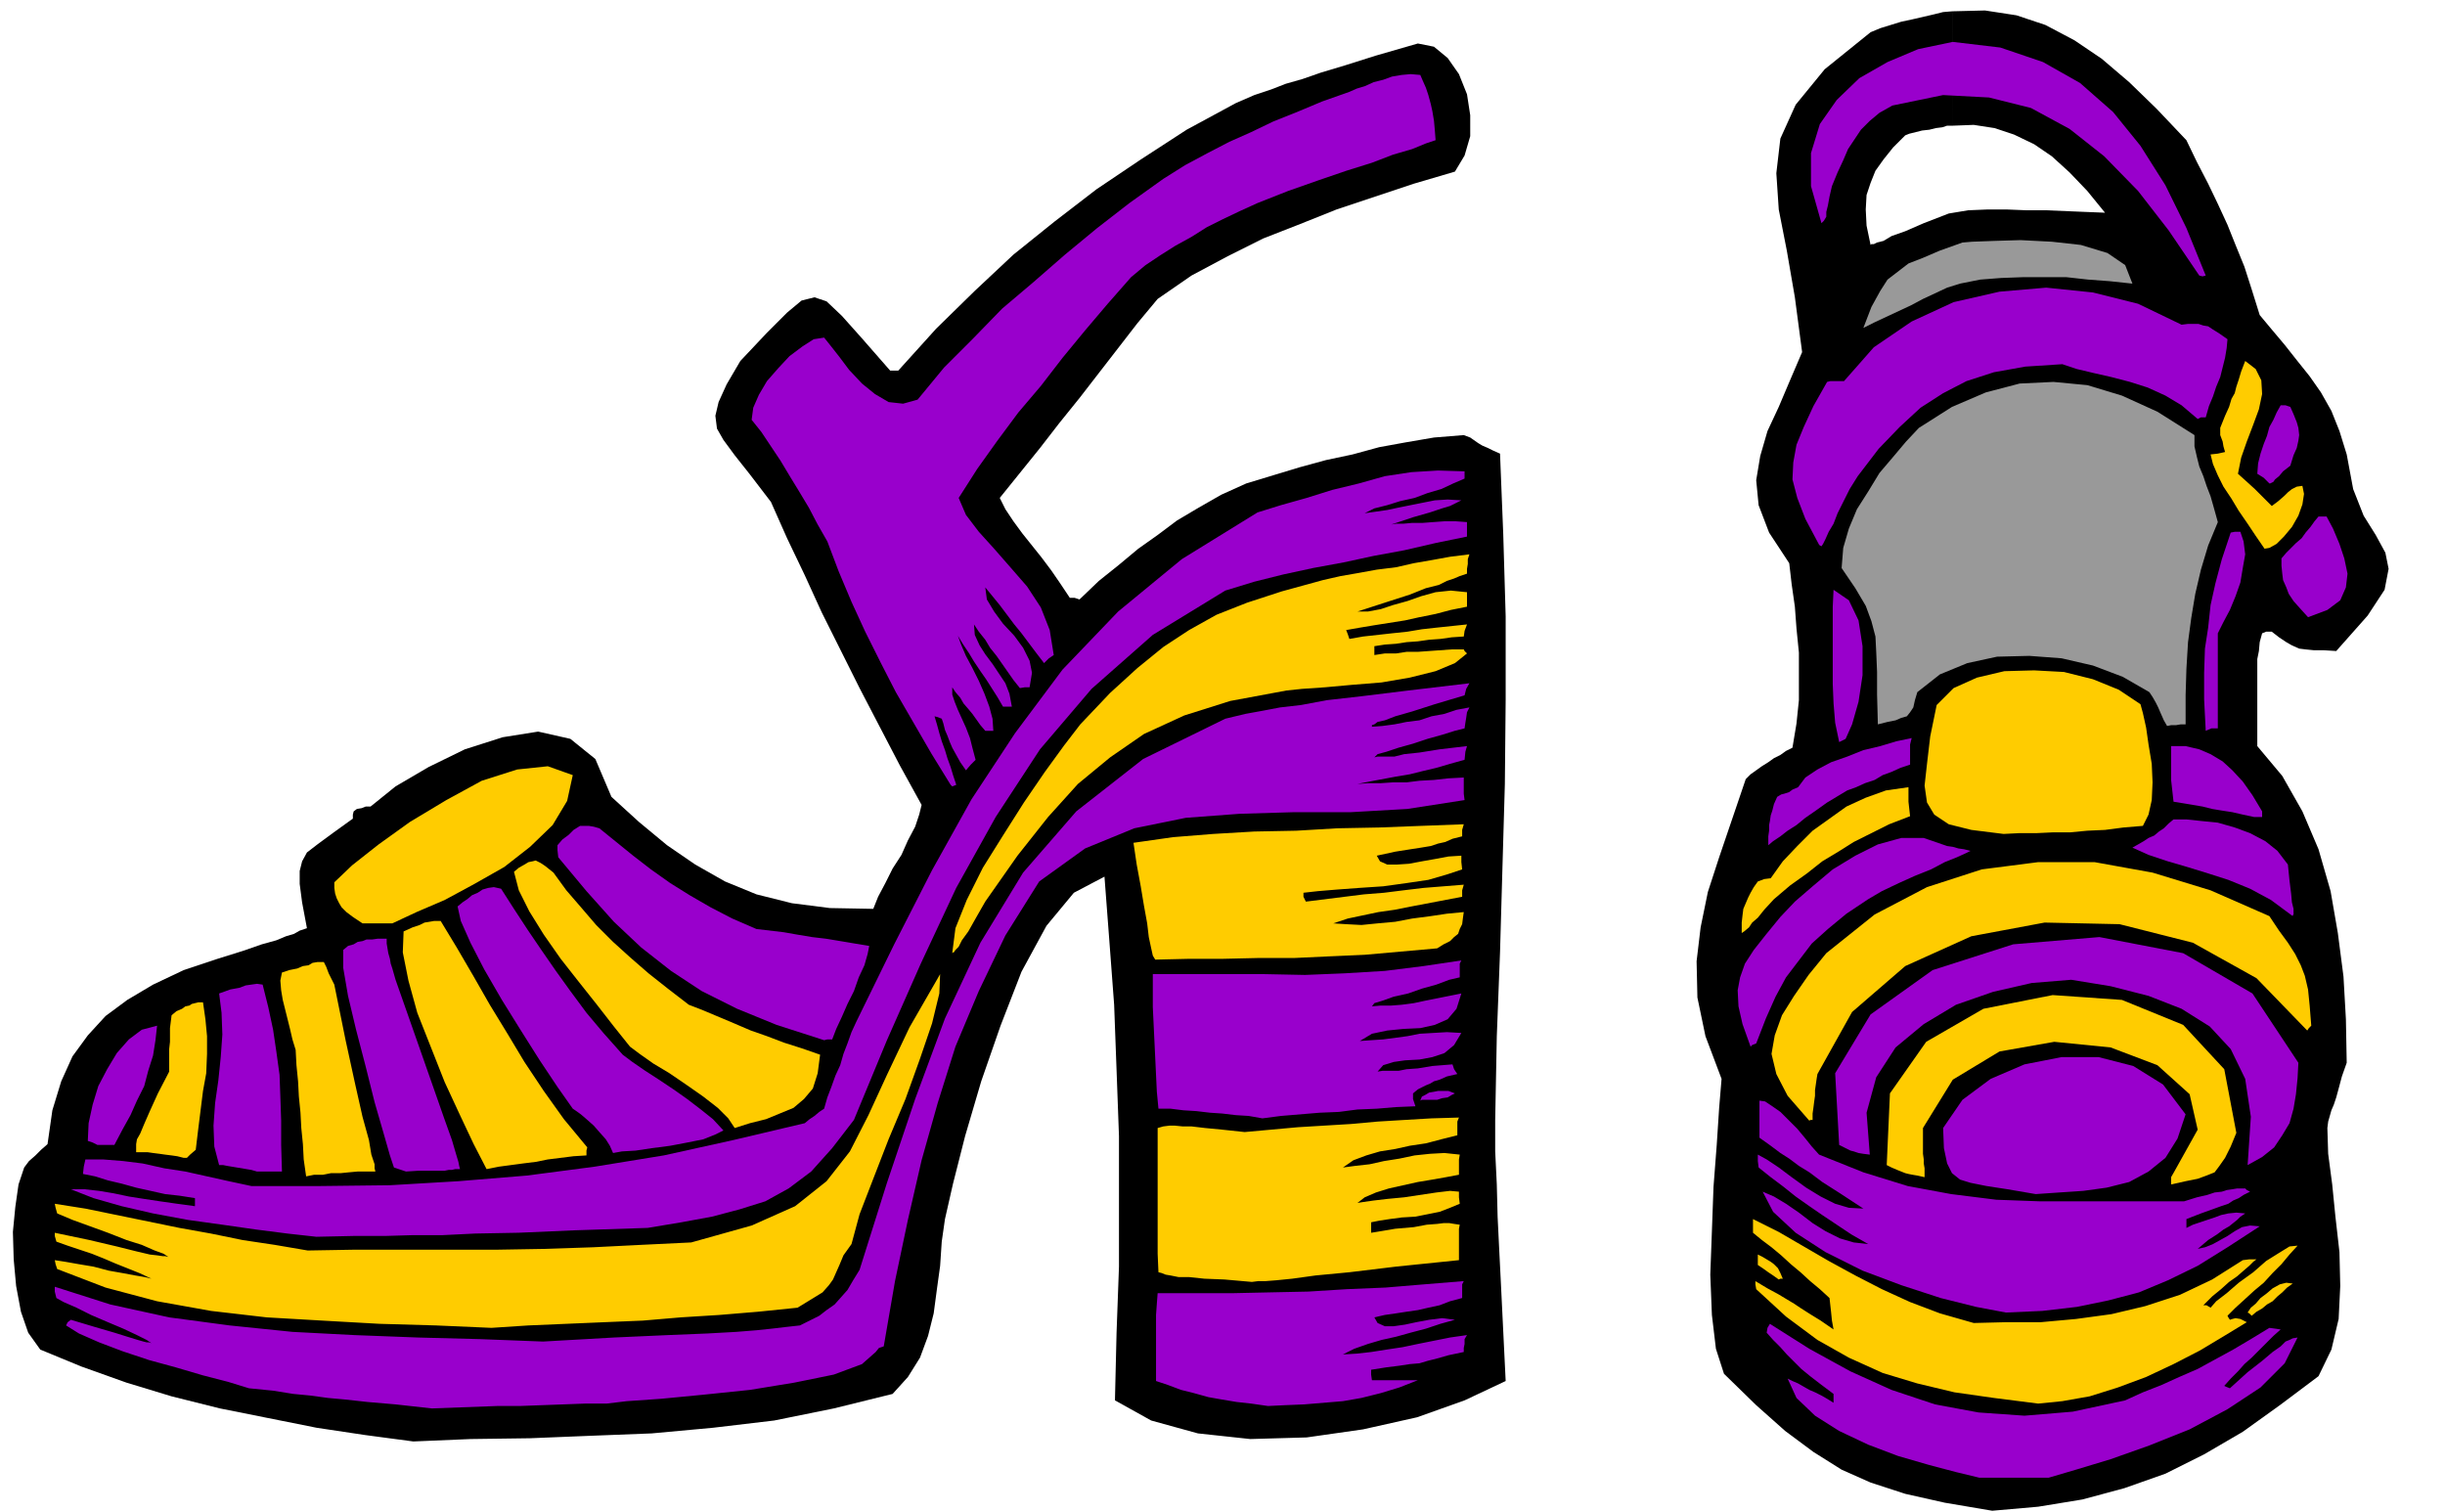 <svg xmlns="http://www.w3.org/2000/svg" width="490.455" height="303.208" fill-rule="evenodd" stroke-linecap="round" preserveAspectRatio="none" viewBox="0 0 3035 1876"><style>.brush1{fill:#000}.pen1{stroke:none}.brush2{fill:#90c}.brush3{fill:#fc0}.brush4{fill:#999}</style><path d="m2473 1875-59-10-49-11-43-14-36-16-35-22-35-26-36-32-40-39-10-31-5-42-2-50 2-54 2-55 4-52 3-46 3-36-20-53-10-48-1-45 5-42 9-44 14-43 16-47 17-50 6-6 7-5 7-5 8-5 7-5 8-4 7-5 8-4 5-30 3-29v-59l-3-30-2-27-4-28-3-26-25-38-13-34-3-31 5-30 9-31 14-30 14-33 15-35-9-68-10-58-10-51-3-45 5-43 19-42 36-44 57-46 12-5 13-4 13-4 14-3 13-3 13-3 12-3 12-1v142h-7l-6 2-8 1-8 2-9 1-8 2-8 2-5 2-15 15-12 15-10 14-6 15-5 15-1 18 1 20 5 24 1-1h3l4-2 8-2 10-6 17-6 23-10 31-12 24-4 24-1h24l25 1h24l24 1 24 1 25 1-22-27-22-23-22-20-22-15-25-12-24-8-26-4-26 1V14l40-1 39 6 36 12 36 19 34 23 34 29 34 33 37 39 13 27 14 27 12 25 12 26 10 25 11 27 9 28 10 32 15 18 16 19 15 19 16 20 14 20 13 23 10 25 9 29 8 43 13 33 15 24 12 22 4 20-5 26-21 32-39 44-16-1h-12l-10-1-8-1-9-4-7-4-9-6-9-7h-7l-5 2-3 11-1 11-2 10v108l31 37 25 44 20 47 15 52 9 52 7 54 3 53 1 54-6 17-4 15-3 11-3 9-3 7-2 7-2 7-1 8 1 32 5 38 4 40 5 44 1 42-2 41-9 38-16 33-48 36-46 33-48 28-48 24-51 18-52 14-55 9-57 5z" class="pen1 brush1"/><path d="m2457 1834-29-7-34-9-38-11-37-14-36-17-30-19-23-22-11-24 6 3 7 3 7 4 7 4 7 3 8 4 7 4 8 5v-11l-16-12-13-10-11-9-9-9-9-9-8-9-9-9-8-9 1-6 3-5 49 31 51 28 51 23 54 18 54 10 57 4 60-5 65-14 22-10 23-9 22-10 23-10 22-12 22-12 22-13 23-14 7 1 7 1-9 8-9 9-9 9-9 9-9 8-8 9-9 9-8 9 2 1 5 2 22-20 18-14 13-11 10-7 6-6 5-2 4-2 6-1-16 32-30 30-41 27-47 25-50 20-48 17-43 13-34 10h-86z" class="pen1 brush2"/><path d="m513 1789-60-8-60-9-60-12-60-12-60-15-56-17-56-20-51-21-15-21-9-26-6-32-3-33-1-34 3-31 4-28 7-21 6-8 8-7 7-7 8-7 6-42 11-36 14-31 19-26 22-24 27-20 32-19 38-18 42-14 32-10 23-8 18-5 12-5 10-3 7-4 9-3-6-32-3-23v-16l3-12 6-11 13-10 19-14 25-18v-5l1-4 4-3 6-1 5-2h6l31-25 41-24 45-22 47-15 44-7 40 9 31 25 20 47 34 31 35 29 35 24 37 21 39 16 44 11 47 6 54 1 6-15 9-17 9-18 11-17 8-18 9-17 5-15 3-12-27-49-25-48-25-48-23-46-24-48-21-46-22-46-20-45-26-34-19-24-14-19-8-14-2-16 4-17 10-22 17-29 33-35 25-25 18-15 16-4 15 5 19 18 25 28 35 40h10l47-52 48-47 48-45 51-41 52-40 55-37 57-37 61-33 23-10 21-7 18-7 21-6 23-8 30-9 38-12 52-15 20 4 17 14 14 20 10 25 4 26v26l-7 24-12 20-51 15-48 16-48 16-45 18-46 18-44 22-45 24-42 29-25 30-24 31-24 31-24 31-25 31-24 31-25 31-25 31 7 14 10 15 11 15 12 15 12 15 12 16 11 16 12 18h6l6 2 24-23 25-20 24-20 24-17 24-18 27-16 28-16 31-14 33-10 33-10 33-9 33-7 33-9 33-6 35-6 37-3 8 3 10 7 5 3 7 3 6 3 9 4 4 100 3 102v103l-1 105-3 104-3 105-4 104-2 104v39l2 41 1 40 2 41 2 40 2 41 2 41 2 41-51 24-59 21-67 15-70 10-70 2-65-7-58-16-45-25 2-84 3-82v-162l-3-82-3-81-6-80-6-79-38 20-34 41-31 57-26 67-24 69-20 68-15 59-10 44-4 28-2 30-4 29-4 30-7 28-10 27-15 24-19 21-73 18-74 15-76 9-76 7-77 3-74 3-74 1-71 3z" class="pen1 brush1"/><path d="m536 1748-45-5-35-3-27-3-22-2-22-3-21-2-25-4-30-3-26-8-31-8-34-10-33-9-33-11-29-11-25-11-16-10 2-4 4-3 30 9 24 7 16 5 13 4 7 2 4 1h3l3 1-6-4-12-6-17-8-19-8-21-9-18-9-16-7-9-5-2-8v-6l69 22 73 16 75 10 78 8 77 4 79 3 77 2 78 3 88-5 67-3 49-2 36-2 25-2 19-2 17-2 18-2 12-6 12-6 9-7 10-7 8-9 8-9 7-12 8-13 34-108 35-104 37-100 44-94 53-87 66-76 83-65 102-50 25-6 22-4 21-4 26-3 32-6 44-5 57-7 76-9-4 7-2 8-37 11-28 9-21 6-13 5-9 2-4 3-3 1v2l13-1 15-2 15-3 16-2 15-5 16-3 15-5 16-3-3 6-1 7-1 6-1 7-12 3-16 5-18 5-18 6-18 5-15 5-11 3-4 4 4-1h21l12-3 19-2 25-4 34-4-2 7-1 10-18 5-17 5-17 4-16 4-18 3-16 3-16 3-15 3 13-1h16l15-1h17l16-2 18-1 18-2 19-1v20l1 8-71 11-70 4h-70l-68 2-67 5-64 13-61 25-57 41-42 67-33 69-29 69-22 70-20 71-17 74-16 76-14 81-6 2-4 5-17 15-35 13-49 10-55 9-58 6-52 5-43 3-25 3h-27l-27 1-27 1-27 1h-28l-27 1-27 1-27 1zm1038-3-21-3-18-2-18-3-17-3-18-5-16-4-16-6-15-5v-82l1-14 1-13h93l46-1 48-1 48-3 48-2 48-4 49-4-2 4v17l-15 4-13 5-14 3-13 3-14 2-13 2-14 2-13 3 4 7 9 4h11l14-2 14-3 16-3 16-2 16 2-18 5-18 6-19 5-18 5-18 4-17 5-17 6-14 7 17-1 18-2 19-3 20-3 19-4 20-4 20-4 21-3-3 5v6l-1 5v5l-19 4-14 4-12 3-10 3-12 1-13 2-16 2-19 3v6l1 7h57l-23 9-23 7-24 6-23 4-24 2-24 2-24 1-21 1z" class="pen1 brush2"/><path d="m2530 1742-55-7-49-7-46-11-43-13-42-19-39-22-39-29-37-34-1-6v-4l15 9 13 7 10 6 10 6 9 6 11 7 13 8 16 11-2-11-1-10-1-9-1-9-12-11-12-10-12-11-12-10-12-11-12-10-12-9-11-9v-17l32 16 31 18 31 18 33 18 33 17 35 16 37 14 42 12 40-1h43l44-4 44-6 42-10 43-14 40-19 38-24 8-1h9l-4 3-5 5-7 6-8 7-10 7-10 9-11 9-11 11h4l5 3 7-8 13-10 15-13 18-13 16-14 16-10 13-8 10-1-10 11-10 12-11 11-11 12-12 10-12 11-11 10-10 10 1 2 2 3 3-1 4-1 6 1 8 4-28 17-30 18-33 17-34 16-35 13-35 11-34 6-30 3zm-1920-94-69-3-70-2-71-4-69-4-69-8-67-12-64-17-60-23-2-6-1-5 13 2 17 3 18 3 19 5 17 3 16 3 12 2 8 2-15-7-15-6-15-6-14-6-15-6-15-5-15-5-14-5-2-7v-4l43 9 34 8 24 6 17 4 9 1 7 1h3l4 1-6-4-11-4-16-7-19-6-23-9-22-8-22-8-19-8-2-7-1-5 38 6 39 8 39 8 39 8 39 7 39 8 40 6 41 7 58-1h177l59-1 60-2 60-3 62-3 75-21 54-24 39-31 29-37 23-45 23-50 28-59 38-66-1 24-9 37-15 44-18 50-21 50-19 49-17 44-10 37-10 14-5 12-4 9-4 9-5 7-8 9-13 8-18 11-49 5-48 4-48 3-47 4-48 2-47 2-47 2-46 3z" class="pen1 brush3"/><path d="m2795 1633-3-3-2-1 4-6 6-5 6-7 8-6 7-6 9-5 8-2 8 1-7 5-6 6-6 5-6 6-7 4-6 5-7 4-6 5z" class="pen1 brush3"/><path d="m2490 1629-37-7-44-11-49-16-48-18-46-23-37-24-28-26-13-25 14 6 15 9 16 11 17 13 16 10 18 9 17 5 18 2-21-12-18-12-18-12-16-11-17-12-15-12-16-12-15-12-1-8v-8l11 6 15 10 16 12 18 13 18 11 18 9 17 5 18 1-29-19-22-14-16-12-13-8-12-9-11-7-12-9-14-10v-46l7 1 9 6 10 7 11 11 10 10 10 12 8 10 9 10 55 22 55 17 54 10 56 7 55 2h178l16-5 13-3 9-3 9-1 6-2 7-1 6-1h10l2 2 4 2-8 4-6 4-7 3-6 4-9 3-11 4-14 5-18 7v11l8-4 9-3 9-3 9-3 8-3 9-2 10-1 11 1-6 4-4 4-5 4-5 4-7 4-8 6-11 7-13 11 9-2 10-4 9-5 9-5 9-6 9-5 10-2 12 1-40 26-37 23-37 18-36 15-38 10-39 8-43 5-45 2z" class="pen1 brush2"/><path d="m1554 1591-34-3-25-1-19-2h-13l-10-2-6-1-5-2-4-1-1-23v-156l7-2 8-1h6l10 1h11l17 2 21 2 28 3 33-3 33-3 33-2 33-2 33-3 33-2 34-2 34-1-2 5v17l-20 5-19 5-20 3-18 4-19 3-17 5-16 6-13 9 15-2 18-2 18-4 19-3 19-4 19-2 18-1 19 2-1 6v19l-16 3-17 3-18 3-18 4-18 4-16 5-14 6-9 7 6-1 14-2 17-2 21-2 20-3 20-3 17-2 11 1v7l1 8-12 5-13 5-15 3-15 3-17 1-15 2-13 2-10 2v13l30-5 23-2 16-3 13-1 8-1h7l6 1 7 1-1 5v39l-78 8-58 7-42 4-29 4-20 2-13 1h-9l-8 1zm654-3-7-5-6-4-7-5-6-4v-13l6 3 10 6 4 3 5 5 3 6 3 7h-3l-2 1z" class="pen1 brush3"/><path d="m393 1535-36-4-39-5-42-6-43-6-43-8-39-9-35-10-28-11h17l18 2 18 3 19 4 19 3 20 3 21 3 22 3v-10l-19-3-18-2-18-4-18-4-18-5-17-4-16-5-15-3 1-9 2-9h22l25 2 24 3 27 6 26 4 27 6 27 6 28 6h86l86-1 85-5 85-7 84-11 86-14 86-19 89-21 6-5 6-4 6-5 6-4 4-14 5-13 5-14 6-13 4-14 5-13 5-14 6-13 47-96 47-92 49-88 54-82 59-79 69-72 79-65 94-58 29-9 32-9 32-10 33-8 32-9 33-5 33-2 33 1v9l-14 6-15 7-17 5-16 6-18 4-16 5-16 4-12 6 14-2 14-2 14-3 15-3 15-3 15-3 16-1 17 1-2 1-2 1-4 2-6 3-10 3-15 5-21 6-27 9 6-1h9l11-1h13l13-1 14-1h14l14 1v18l-39 8-39 9-38 7-37 8-38 7-37 8-36 9-36 11-90 55-76 67-64 75-55 84-49 88-44 94-42 95-41 99-27 35-26 29-28 21-29 16-32 10-34 9-38 7-42 7-91 3-69 3-54 1-41 2h-37l-34 1h-39l-46 1zm2134-53-35-6-26-4-20-4-13-4-10-8-6-12-4-19-1-25 24-35 35-26 42-18 46-9h46l43 11 37 23 28 37-10 30-15 24-21 17-24 13-28 7-29 4-30 2-29 2z" class="pen1 brush2"/><path d="M2695 1470v-9l4-7 29-52-10-44-40-36-58-22-70-7-68 12-58 35-37 60v32l1 7v5l1 6v11l-9-2-6-1-5-1-4-1-5-2-5-2-7-3-6-3 4-89 45-64 71-41 86-17 86 6 76 31 51 55 15 79-7 17-7 14-7 10-6 8-10 4-11 4-15 3-18 4zm-2315-10-3-21-1-19-2-20-1-19-2-20-1-19-2-20-1-19-4-13-3-13-3-12-3-12-3-12-2-12-1-12 2-10 9-3 10-2 7-3 7-1 5-3 6-1h8l3 6 3 8 3 6 4 8 14 69 12 55 9 40 8 29 3 18 4 12v5l1 4h-22l-11 1-10 1h-12l-10 2h-11l-10 2z" class="pen1 brush3"/><path d="m319 1454-7-2-6-1-6-1-6-1-6-1-6-1-5-1h-5l-6-23-1-26 2-28 4-28 3-29 2-28-1-27-3-24 14-5 11-2 8-3 7-1 7-1 7 1 7 28 6 28 4 27 4 29 1 27 1 30v30l1 33h-31zm185 0-9-3-6-2-5-15-8-28-11-38-11-44-12-46-10-42-6-35v-22l6-5 7-2 5-3 6-1 5-2h7l7-1h11v6l1 6 1 6 2 7 1 6 2 6 2 7 2 7 26 74 20 57 14 40 10 28 5 17 3 10 1 5 1 4h-6l-4 1h-4l-5 1h-32l-16 1z" class="pen1 brush2"/><path d="m604 1451-16-31-17-36-19-41-17-43-17-43-11-40-7-35 1-26 11-5 9-3 6-3 6-1 6-1h8l20 33 21 36 20 35 22 36 21 35 24 36 25 35 29 35-1 4v6l-16 1-16 2-16 2-15 3-16 2-15 2-15 2-15 3z" class="pen1 brush3"/><path d="m2790 1446 4-60-7-47-18-37-26-28-35-22-41-16-47-12-49-8-49 4-48 11-46 16-40 24-35 29-24 37-12 44 4 52-8-1-6-1-6-2-4-1-8-4-6-3-5-89 44-73 77-55 100-32 107-9 104 20 86 50 57 86-1 19-2 20-3 18-5 18-9 15-10 15-15 12-18 10z" class="pen1 brush2"/><path d="m228 1437-8-2-7-1-8-1-7-1-8-1-7-1h-14v-10l1-6 4-7 5-12 7-16 10-22 14-27v-28l1-9v-17l1-8 1-8 6-5 7-3 4-3 5-1 3-2 4-1 4-1h6l3 21 2 21v22l-1 24-4 22-3 24-3 24-3 25-7 6-4 4h-4z" class="pen1 brush3"/><path d="m761 1431-4-9-5-8-8-9-7-8-9-8-7-6-7-5-3-2-19-27-22-33-24-38-23-37-22-38-17-33-12-27-4-18 6-5 6-4 6-5 7-3 6-4 7-2 7-1 9 2 16 25 17 26 17 25 18 26 18 25 20 27 21 25 24 27 12 9 16 11 17 11 18 12 17 12 17 13 15 12 13 14-10 5-15 6-20 4-21 4-23 3-20 3-17 1-11 2zm-640-10-6-3-6-2 1-22 5-23 7-23 11-21 12-20 15-17 16-12 19-5-2 18-3 19-6 19-5 19-9 18-8 18-10 18-10 19h-21z" class="pen1 brush2"/><path d="m912 1400-8-12-13-13-18-14-20-14-22-15-20-12-17-12-12-9-20-25-21-27-23-29-22-28-21-30-18-29-13-26-6-23 6-5 7-4 5-3 5-1 4-1 6 3 6 4 10 8 16 22 19 22 18 21 21 21 21 19 23 20 24 19 26 20 18 7 19 8 19 8 21 9 20 7 21 8 22 7 23 8-3 23-6 19-11 13-13 11-17 7-17 7-20 5-19 6zm1334-9-27-31-14-27-6-25 4-23 9-25 15-24 18-26 22-27 60-48 65-34 68-22 70-9h70l72 13 72 22 73 32 12 18 11 15 9 14 7 14 5 13 4 17 2 20 2 25-3 3-2 3-63-65-79-44-91-23-93-2-91 17-82 37-66 57-43 77-1 6-1 7-1 7v7l-1 7-1 8-1 7v8h-3l-1 1z" class="pen1 brush3"/><path d="m1567 1388-17-3-16-1-17-2-15-1-17-2-16-1-16-2h-15l-2-21-1-21-1-21-1-21-1-21-1-21v-41h139l50 1 49-2 50-3 48-6 47-7-2 4v17l-13 3-16 6-18 5-17 6-18 4-14 5-10 3-3 4 11-1h13l13-1 15-2 14-3 15-3 15-3 15-3-6 19-11 13-16 7-18 4-21 1-20 2-19 4-15 9 14-1 15-1 15-2 15-2 15-3 17-1 17-1 18 1-9 15-12 10-15 5-16 3-18 1-14 2-13 4-7 8 6-1h20l10-2 14-1 18-3 25-2 2 6 4 6-13 3-9 4-7 2-5 3-5 2-4 2-6 3-6 5v7l3 9-24 1-24 2-24 1-23 3-24 1-24 2-24 2-23 3z" class="pen1 brush2"/><path d="m1763 1366 2-5 4-2 5-3 6-1 5-1h13l8 3-4 2-5 3-7 1-6 2h-19l-2 1zm410-67-10-28-5-22-1-20 3-16 6-17 11-17 15-19 18-22 18-19 22-19 25-21 28-17 28-14 29-8h28l29 10 7 1 7 2 7 1 8 2-6 3-11 5-15 6-17 9-20 8-20 9-21 10-17 10-27 18-23 19-20 18-16 21-16 21-13 24-12 27-12 31-5 2-2 2zm-1150-8-59-19-49-20-44-22-38-25-37-29-34-32-34-38-35-42-1-9v-6l6-7 8-6 6-6 8-5h11l6 1 7 2 21 17 21 17 22 17 24 17 24 15 26 15 27 14 30 13 17 2 17 2 17 3 18 3 17 2 18 3 18 3 18 3-2 10-4 14-7 15-6 17-8 16-7 16-7 15-5 13h-6l-4 1z" class="pen1 brush2"/><path d="m1434 1191-3-5-2-9-3-14-2-17-4-22-4-24-5-27-4-27 49-7 50-4 51-3 52-1 51-3 52-1 52-2 53-2-2 7v8l-12 3-9 4-9 2-9 3-12 2-13 2-19 3-23 5 4 7 9 4h12l15-1 16-3 17-3 16-3 16-1v8l1 9-18 6-24 7-27 4-29 4-30 2-27 2-24 2-18 2v5l3 6 24-3 24-3 24-3 25-2 24-3 25-3 25-2 25-2-2 7v8l-21 4-21 4-21 4-20 4-21 3-19 4-19 4-18 6 16 1 19 1 20-2 22-2 21-4 23-3 20-3 21-2-1 7-1 8-3 6-2 6-5 4-5 5-8 4-8 5-45 4-45 4-45 2-43 2h-45l-43 1h-42l-42 1z" class="pen1 brush3"/><path d="m1182 1183 4-31 14-35 20-40 25-40 26-41 26-38 24-33 20-26 37-39 34-31 32-26 32-21 34-19 38-15 43-14 51-14 22-5 23-4 22-4 24-3 22-5 23-4 22-4 24-3-2 6v6l-1 6v6l-9 3-7 3-9 3-10 5-16 4-20 8-28 9-37 12h13l16-3 15-5 18-5 17-6 18-5 19-2 20 2v18l-20 4-19 5-20 4-18 4-19 3-19 3-18 3-17 3 2 5 2 6 17-3 18-2 18-2 19-2 18-3 18-2 19-2 19-2-3 8-1 7-15 1-14 2-14 1-14 2-14 1-13 2-14 1-13 2v11l13-2h14l13-2h14l14-1 14-1 14-1h15l1 2 3 3-15 12-24 10-32 8-35 6-37 3-33 3-29 2-19 2-70 13-57 18-50 23-42 29-40 33-37 41-38 48-40 57-12 21-9 16-8 11-4 8-4 4-2 3h-1l-1 1zm980-25v-13l1-9 1-8 3-7 3-7 3-6 4-7 5-7 8-3 8-1 15-21 18-19 19-19 21-15 21-15 24-11 25-9 28-4v18l1 9 1 9-26 10-22 11-22 11-19 12-20 12-19 15-21 15-20 17-12 13-8 10-7 6-4 6-6 5-3 2zm-1712-12-12-8-8-6-6-6-3-5-3-6-2-6-1-7v-7l22-21 33-26 39-28 45-27 44-24 44-14 38-4 31 11-7 32-18 30-28 27-32 25-37 21-37 20-35 15-30 14h-37z" class="pen1 brush3"/><path d="m2846 1137-27-20-26-14-27-11-25-8-26-8-24-7-24-8-20-9 7-4 7-4 6-4 7-3 6-5 6-4 6-6 6-5h16l19 2 20 2 21 6 19 7 19 10 15 12 13 17 2 20 2 16 1 11 2 8v7l-1 1v1zm-651-88v-11l1-7v-7l1-5 1-7 2-6 2-8 4-9 5-3 4-1 3-1 3-1 4-3 7-3 9-12 15-10 17-9 20-7 20-8 21-5 20-6 19-4-2 8v25l-12 4-11 5-11 4-10 6-12 4-11 5-11 4-10 6-15 9-14 10-13 9-11 9-11 7-9 7-9 6-6 5z" class="pen1 brush2"/><path d="m2487 1035-40-5-28-7-18-12-9-15-3-21 3-27 4-34 8-39 21-21 29-13 34-8 37-1 37 2 36 9 32 13 27 18 3 11 4 18 3 21 4 24 1 23-1 22-4 18-7 14-24 2-23 3-22 1-21 2h-21l-21 1h-21l-20 1z" class="pen1 brush3"/><path d="m2798 1014-14-3-13-3-13-2-12-2-12-3-12-2-12-2-12-2-1-9-1-9-1-9v-42h18l17 4 14 6 15 9 12 11 13 14 12 17 12 20v7h-10zm-1618-40-24-39-22-38-22-38-19-37-19-38-17-37-16-38-14-37-12-21-11-21-12-20-11-18-12-20-12-18-12-18-12-15 2-15 7-16 10-17 14-16 14-15 16-12 14-9 13-2 8 10 11 14 12 16 16 17 16 13 17 10 18 2 18-5 33-40 36-36 36-37 39-33 39-34 40-33 40-31 42-30 27-17 28-15 27-14 27-12 27-13 30-12 31-13 34-12 9-4 10-3 11-5 12-3 11-4 12-2 11-1 12 1 3 7 4 9 3 9 3 11 2 9 2 12 1 11 1 13-12 4-17 7-24 7-26 10-32 10-35 12-37 13-38 15-22 10-21 10-20 10-19 12-20 11-19 12-18 12-18 15-29 33-28 33-28 34-27 35-28 33-26 35-25 35-23 36 9 21 16 21 19 21 21 24 20 23 17 26 11 28 5 31-6 4-6 6-10-13-9-12-9-12-9-11-9-12-9-12-9-11-9-11 2 15 9 15 11 15 14 15 11 15 8 16 3 15-3 18h-6l-6 1-8-10-7-10-7-10-7-10-8-10-6-10-8-10-6-9 1 13 6 13 7 11 9 12 8 12 8 12 5 13 3 16h-11l-7-12-7-11-7-11-7-10-8-12-6-10-8-12-6-10 4 11 6 14 8 15 8 16 7 16 6 16 4 15 1 15h-10l-6-7-5-7-5-7-5-6-6-7-4-7-6-7-4-6v9l3 9 4 10 5 11 5 11 5 13 3 12 4 15-6 6-6 7-7-10-5-9-5-9-3-7-3-8-3-7-2-8-2-6-5-2-4-1 3 10 3 11 3 10 4 11 3 10 4 11 3 10 4 12-5 2-2-2zm1103-53-5-24-2-24-1-24v-96l1-21 19 13 12 25 5 32v36l-5 33-8 28-8 18-8 4zm455-14-2-39v-33l1-30 4-26 3-28 6-27 8-30 11-33 5-1h7l4 12 2 16-3 17-3 18-6 17-7 17-8 15-7 14v118h-8l-7 3z" class="pen1 brush2"/><path d="m2690 901-4-7-4-9-3-7-3-6-4-7-4-6-33-19-37-14-39-9-40-3-40 1-37 8-34 14-28 22-3 10-2 9-4 6-4 5-7 2-7 3-10 2-12 3-1-37v-28l-1-24-1-20-5-19-7-19-13-22-17-25 2-25 7-24 10-24 14-22 14-23 17-20 16-19 16-17 41-26 42-18 42-11 42-2 42 4 43 13 44 20 46 29v14l3 13 3 12 5 12 4 12 5 13 4 14 5 18-12 29-9 30-7 30-5 30-4 30-2 33-1 33v36h-6l-6 1h-6l-5 1z" class="pen1 brush4"/><path d="m2865 766-10-11-8-9-6-9-3-8-4-9-1-8-1-10v-9l6-7 6-6 6-6 7-6 5-7 6-7 5-7 5-6h10l8 15 8 19 6 18 4 19-2 17-7 16-16 12-24 9z" class="pen1 brush2"/><path d="m2811 681-11-16-10-15-11-16-9-15-10-15-7-14-6-14-3-12 9-1 9-2-2-7-1-6-3-8v-9l6-15 5-11 3-10 4-7 2-8 3-9 3-10 5-13 13 10 7 14 1 17-4 19-7 19-8 21-7 20-4 20 10 9 11 10 10 10 11 11 8-6 8-7 4-4 5-4 6-3 7-1 2 10-2 13-5 14-8 14-10 12-9 9-9 5-6 1z" class="pen1 brush3"/><path d="m2258 676-17-32-10-26-6-23 1-21 4-22 9-22 12-26 17-30 4-1h17l37-42 47-32 52-24 57-13 58-5 58 6 56 14 54 26 8-1h13l6 2 6 1 6 4 8 5 10 7-1 11-2 12-3 12-3 12-5 12-4 12-5 12-4 14h-6l-4 2-20-17-20-12-22-10-22-7-23-6-22-5-21-5-18-6-46 3-39 7-34 11-29 15-28 18-26 24-26 27-26 34-10 16-8 16-7 14-5 13-6 10-4 9-3 6-2 3-2-1-1-1zm559-76-7-7-8-5 1-13 3-12 4-12 4-10 3-11 5-9 4-9 5-9h6l6 2 4 9 4 10 2 7 1 9-1 7-2 9-4 9-4 13-9 7-5 6-5 4-2 3-4 2h-1z" class="pen1 brush2"/><path d="m2313 407 10-26 11-20 9-14 13-10 13-10 18-7 21-9 28-10 12-1 27-1 33-1 39 2 36 4 33 10 22 15 9 23-28-3-27-2-27-3h-54l-27 1-26 2-25 5-16 5-15 7-15 7-15 8-15 7-15 7-15 7-14 7z" class="pen1 brush4"/><path d="m2730 342-38-56-38-49-42-43-43-34-48-26-52-13-57-3-63 13-16 9-12 10-11 11-8 12-8 12-6 14-7 15-7 17-3 13-2 11-2 8v6l-3 5-3 3-13-46v-41l11-36 21-30 28-27 35-20 38-16 43-9 59 7 53 18 46 26 41 36 34 42 31 49 26 53 24 59-4 1-4-1z" class="pen1 brush2"/></svg>
